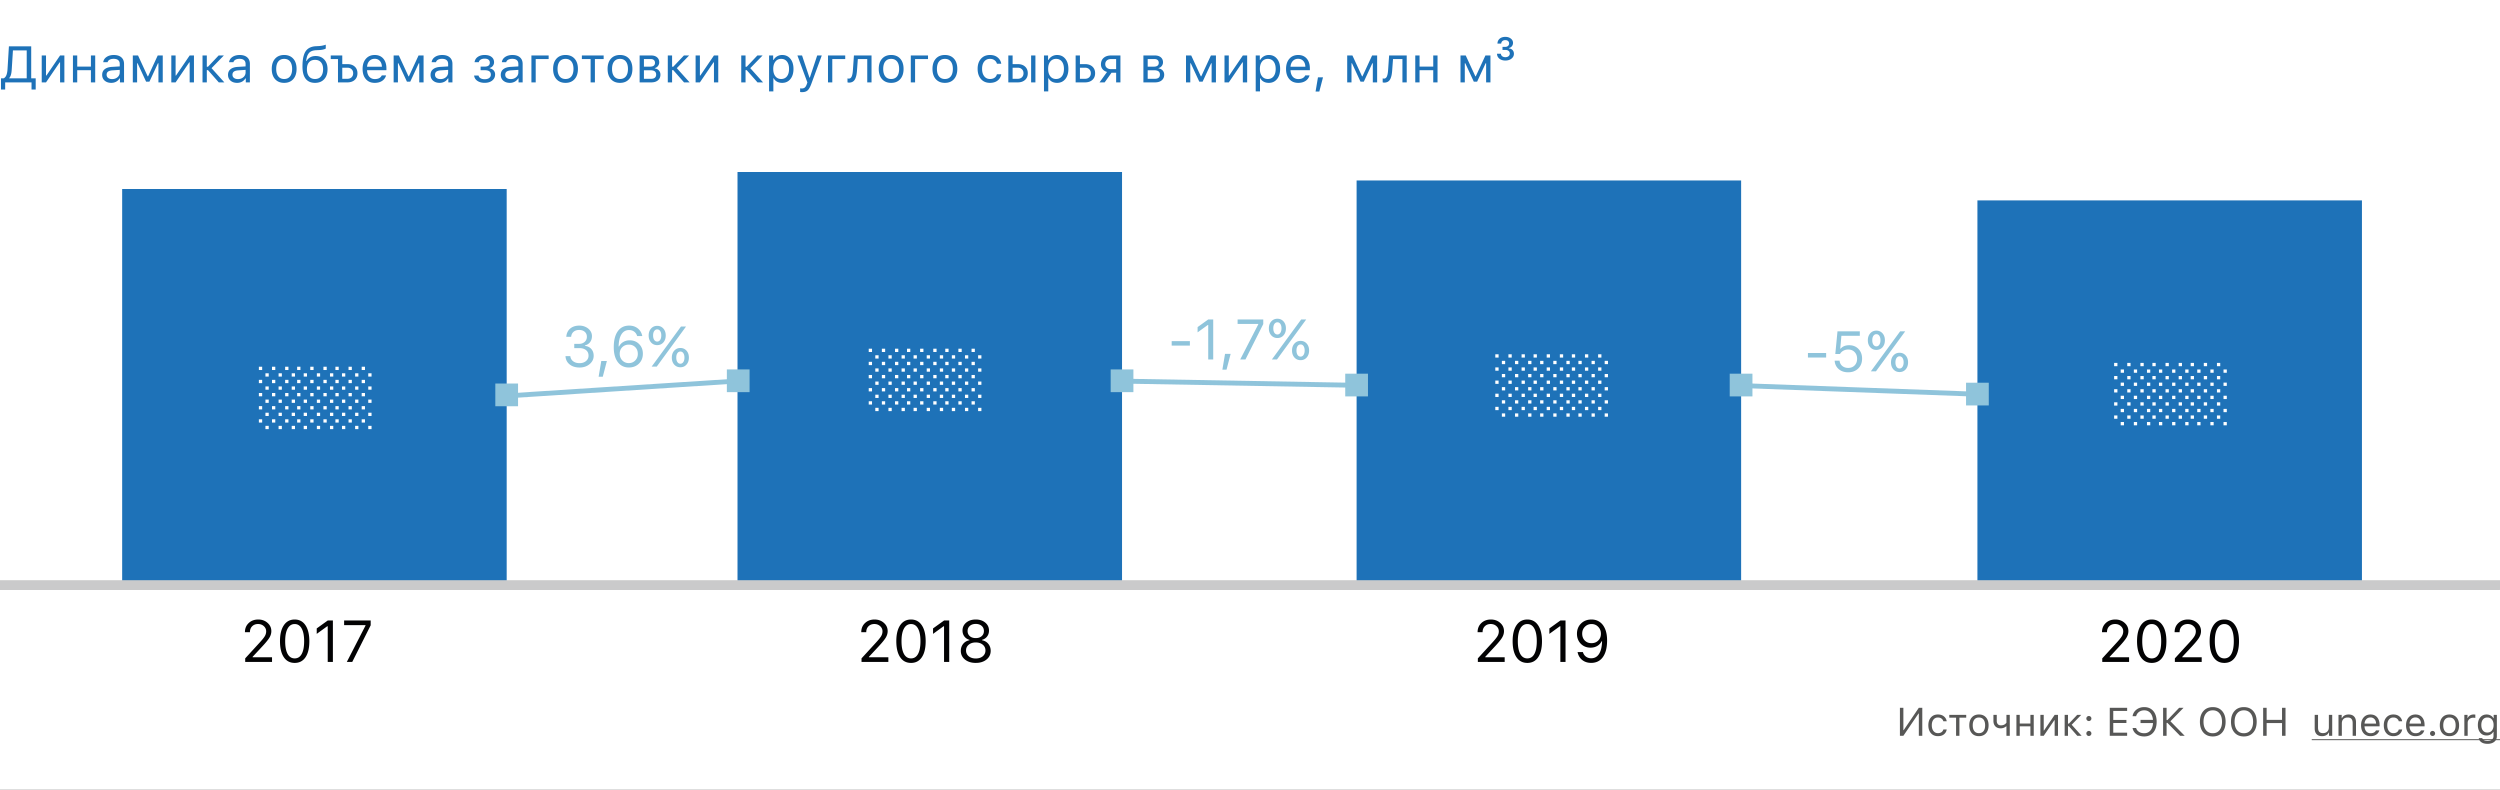 <svg xmlns="http://www.w3.org/2000/svg" fill="none" viewBox="0 0 880 278"><rect x="0" y="0" width="880" height="278" fill="#333333" stroke="none"/><g clip-path="url(#clip0_1552_10092)"><path fill="#fff" d="M0 0h880v278H0z"/><path fill="#1E72B8" d="M4.14 24.333c-.047.78-.135 1.41-.264 1.89-.123.48-.331.896-.624 1.248v.105h6.152v-9.835H4.553l-.413 6.592zM1.82 29v2.505H.351v-3.929h.94c.44-.234.762-.618.967-1.151.21-.54.343-1.248.395-2.127l.484-7.98h7.848v11.258h1.582v3.929h-1.467V29H1.819zM16.198 29h-1.511v-9.475h1.511v7.067h.14l4.808-7.067h1.512V29h-1.512v-7.066h-.14L16.198 29zM25.673 29v-9.475h1.512v3.92H32v-3.92h1.512V29H32v-4.29h-4.816V29h-1.512zM39.445 27.84c.78 0 1.424-.226 1.934-.677a2.16 2.16 0 0 0 .773-1.696v-.87l-2.549.167c-.714.047-1.239.196-1.573.448-.334.252-.5.618-.5 1.099 0 .474.178.85.535 1.125.358.27.818.404 1.38.404zm-.28 1.327c-.933 0-1.7-.255-2.304-.765-.597-.515-.896-1.2-.896-2.056 0-.844.299-1.506.896-1.987.598-.48 1.45-.753 2.558-.817l2.733-.167v-.861c0-.586-.181-1.034-.545-1.345-.363-.31-.896-.466-1.6-.466-.567 0-1.04.103-1.414.308-.375.205-.616.495-.72.87h-1.53c.1-.756.489-1.365 1.169-1.828.685-.463 1.535-.695 2.548-.695 1.149 0 2.037.279 2.664.835.627.557.94 1.33.94 2.32V29h-1.441v-1.398h-.141c-.305.504-.709.891-1.213 1.16-.504.27-1.072.405-1.705.405zM48.26 29H46.75v-9.475h1.837l3.392 7.348h.141l3.401-7.348h1.767V29h-1.52v-6.741H55.6l-2.998 6.477h-1.177l-2.997-6.477h-.167V29zM61.813 29h-1.511v-9.475h1.511v7.067h.141l4.808-7.067h1.511V29h-1.511v-7.066h-.14L61.812 29zM72.8 23.49h.413l3.753-3.965h1.837L74.46 23.99 78.97 29h-1.96l-3.797-4.315H72.8V29h-1.512v-9.475H72.8v3.964zM83.742 27.84c.78 0 1.424-.226 1.934-.677a2.16 2.16 0 0 0 .773-1.696v-.87l-2.549.167c-.715.047-1.239.196-1.573.448-.334.252-.5.618-.5 1.099 0 .474.178.85.535 1.125.358.27.818.404 1.38.404zm-.281 1.327c-.932 0-1.7-.255-2.303-.765-.597-.515-.896-1.2-.896-2.056 0-.844.299-1.506.896-1.987.598-.48 1.45-.753 2.558-.817l2.733-.167v-.861c0-.586-.181-1.034-.545-1.345-.363-.31-.896-.466-1.6-.466-.568 0-1.04.103-1.414.308-.375.205-.616.495-.721.87h-1.53c.1-.756.49-1.365 1.17-1.828.685-.463 1.535-.695 2.548-.695 1.149 0 2.037.279 2.663.835.627.557.94 1.33.94 2.32V29h-1.44v-1.398h-.141c-.305.504-.71.891-1.213 1.16-.504.27-1.072.405-1.705.405zM97.954 26.882c.486.615 1.178.923 2.074.923.897 0 1.588-.308 2.075-.923.486-.621.729-1.494.729-2.62 0-1.124-.243-1.994-.729-2.61-.487-.62-1.178-.931-2.075-.931-.896 0-1.588.31-2.074.931-.486.616-.73 1.486-.73 2.61 0 1.126.244 1.999.73 2.62zm5.265.975c-.78.873-1.843 1.31-3.191 1.31-1.347 0-2.414-.437-3.199-1.31-.78-.878-1.169-2.077-1.169-3.594 0-1.524.39-2.722 1.17-3.595.778-.873 1.845-1.31 3.198-1.31 1.354 0 2.42.437 3.2 1.31.779.873 1.168 2.071 1.168 3.595 0 1.517-.392 2.715-1.177 3.594zM108.773 26.9c.498.603 1.202.905 2.11.905.908 0 1.608-.302 2.1-.906.498-.603.747-1.453.747-2.548 0-1.043-.249-1.849-.747-2.417-.492-.575-1.192-.862-2.1-.862-.908 0-1.612.287-2.11.862-.492.568-.738 1.374-.738 2.417 0 1.095.246 1.945.738 2.548zm-1.01-5.432h.14a3.434 3.434 0 0 1 1.266-1.275c.539-.316 1.186-.474 1.942-.474 1.26 0 2.271.416 3.033 1.248.767.826 1.151 1.954 1.151 3.384 0 1.494-.396 2.672-1.187 3.533-.785.855-1.86 1.283-3.225 1.283-1.424 0-2.517-.475-3.279-1.424-.755-.955-1.133-2.387-1.133-4.298 0-.908.044-1.71.132-2.408a9.332 9.332 0 0 1 .465-1.942c.223-.604.513-1.102.87-1.494a3.762 3.762 0 0 1 1.363-.932c.556-.234 1.207-.37 1.951-.404l.949-.044a8.924 8.924 0 0 0 2.171-.387c.188-.07.287-.111.299-.123v1.353a1.883 1.883 0 0 1-.202.141c-.094.053-.346.132-.756.237-.41.1-.891.162-1.442.185l-.966.044c-.621.03-1.146.132-1.574.308-.427.17-.773.424-1.037.764-.263.34-.465.724-.606 1.152a8.335 8.335 0 0 0-.325 1.573zM122.265 29h-3.296v-8.209h-2.549v-1.266h4.06v3.041h1.785c1.084 0 1.948.29 2.592.87.645.58.967 1.363.967 2.347 0 .985-.322 1.767-.967 2.347-.644.58-1.508.87-2.592.87zm0-5.168h-1.785v3.902h1.785c.621 0 1.116-.175 1.485-.527.375-.357.562-.832.562-1.424s-.187-1.063-.562-1.415c-.369-.357-.864-.536-1.485-.536zM131.889 20.694c-.756 0-1.377.255-1.864.765-.486.51-.758 1.184-.817 2.021h5.221c-.018-.837-.258-1.511-.721-2.021-.463-.51-1.069-.765-1.819-.765zm2.496 5.854h1.511a3.284 3.284 0 0 1-1.397 1.925c-.697.463-1.561.694-2.593.694-1.312 0-2.352-.44-3.12-1.318-.767-.885-1.151-2.078-1.151-3.578 0-1.494.386-2.686 1.16-3.577.773-.89 1.81-1.336 3.111-1.336 1.278 0 2.282.425 3.015 1.275.732.85 1.099 2.012 1.099 3.49v.58h-6.812v.07c.041.937.305 1.681.791 2.232.492.55 1.14.826 1.942.826 1.225 0 2.039-.428 2.444-1.283zM140.071 29h-1.511v-9.475h1.836l3.393 7.348h.141l3.401-7.348h1.767V29h-1.521v-6.741h-.167l-2.997 6.477h-1.178l-2.997-6.477h-.167V29zM155.039 27.84c.779 0 1.424-.226 1.934-.677a2.162 2.162 0 0 0 .773-1.696v-.87l-2.549.167c-.715.047-1.239.196-1.573.448-.334.252-.501.618-.501 1.099 0 .474.179.85.536 1.125.358.27.818.404 1.38.404zm-.281 1.327c-.932 0-1.699-.255-2.303-.765-.598-.515-.896-1.2-.896-2.056 0-.844.298-1.506.896-1.987.598-.48 1.45-.753 2.558-.817l2.733-.167v-.861c0-.586-.182-1.034-.545-1.345-.363-.31-.896-.466-1.599-.466-.569 0-1.04.103-1.415.308-.375.205-.616.495-.721.87h-1.529c.099-.756.489-1.365 1.168-1.828.686-.463 1.536-.695 2.549-.695 1.149 0 2.036.279 2.663.835.627.557.941 1.33.941 2.32V29h-1.442v-1.398h-.14c-.305.504-.709.891-1.213 1.16-.504.27-1.072.405-1.705.405zM170.604 29.158c-1.031 0-1.889-.234-2.575-.703-.679-.469-1.06-1.096-1.142-1.88h1.555c.094.415.329.738.704.966.38.229.867.343 1.458.343.686 0 1.219-.147 1.6-.44.381-.293.571-.68.571-1.16 0-.539-.178-.934-.536-1.186-.357-.258-.902-.387-1.635-.387h-1.432v-1.266h1.432c1.208 0 1.811-.471 1.811-1.415 0-.422-.152-.759-.457-1.01-.305-.252-.756-.378-1.354-.378-.568 0-1.037.114-1.406.342-.369.229-.586.534-.65.914h-1.494a2.59 2.59 0 0 1 1.107-1.854c.639-.457 1.453-.686 2.443-.686 1.049 0 1.861.235 2.435.703.58.463.87 1.082.87 1.855 0 .475-.143.9-.43 1.274a1.872 1.872 0 0 1-1.108.721v.14c.621.136 1.093.39 1.415.765.328.375.492.838.492 1.39 0 .878-.337 1.59-1.01 2.135-.674.545-1.562.817-2.664.817zM179.754 27.84c.779 0 1.424-.226 1.934-.677a2.162 2.162 0 0 0 .773-1.696v-.87l-2.549.167c-.715.047-1.239.196-1.573.448-.334.252-.501.618-.501 1.099 0 .474.179.85.536 1.125.357.27.817.404 1.38.404zm-.281 1.327c-.932 0-1.7-.255-2.303-.765-.598-.515-.897-1.2-.897-2.056 0-.844.299-1.506.897-1.987.598-.48 1.45-.753 2.558-.817l2.733-.167v-.861c0-.586-.182-1.034-.545-1.345-.363-.31-.896-.466-1.6-.466-.568 0-1.04.103-1.415.308-.375.205-.615.495-.72.87h-1.53c.1-.756.49-1.365 1.169-1.828.686-.463 1.535-.695 2.549-.695 1.149 0 2.036.279 2.663.835.627.557.941 1.33.941 2.32V29h-1.442v-1.398h-.14c-.305.504-.709.891-1.213 1.16a3.56 3.56 0 0 1-1.705.405zM193.122 20.791h-4.553V29h-1.511v-9.475h6.064v1.266zM196.989 26.882c.487.615 1.178.923 2.074.923.897 0 1.588-.308 2.075-.923.486-.621.729-1.494.729-2.62 0-1.124-.243-1.994-.729-2.61-.487-.62-1.178-.931-2.075-.931-.896 0-1.587.31-2.074.931-.486.616-.729 1.486-.729 2.61 0 1.126.243 1.999.729 2.62zm5.265.975c-.779.873-1.843 1.31-3.191 1.31-1.347 0-2.414-.437-3.199-1.31-.779-.878-1.169-2.077-1.169-3.594 0-1.524.39-2.722 1.169-3.595.78-.873 1.846-1.31 3.199-1.31 1.354 0 2.42.437 3.2 1.31.779.873 1.169 2.071 1.169 3.595 0 1.517-.393 2.715-1.178 3.594zM212.484 19.525v1.266h-3.076V29h-1.512v-8.209h-3.076v-1.266h7.664zM216.167 26.882c.486.615 1.178.923 2.074.923.897 0 1.588-.308 2.074-.923.487-.621.73-1.494.73-2.62 0-1.124-.243-1.994-.73-2.61-.486-.62-1.177-.931-2.074-.931-.896 0-1.588.31-2.074.931-.486.616-.729 1.486-.729 2.61 0 1.126.243 1.999.729 2.62zm5.265.975c-.78.873-1.843 1.31-3.191 1.31-1.347 0-2.414-.437-3.199-1.31-.779-.878-1.169-2.077-1.169-3.594 0-1.524.39-2.722 1.169-3.595.779-.873 1.846-1.31 3.199-1.31 1.354 0 2.42.437 3.199 1.31.78.873 1.169 2.071 1.169 3.595 0 1.517-.392 2.715-1.177 3.594zM229.017 20.791h-2.356v2.672h2.11c1.189 0 1.784-.451 1.784-1.354 0-.41-.129-.732-.387-.966-.252-.235-.636-.352-1.151-.352zm-.115 3.938h-2.241v3.005h2.531c.58 0 1.02-.126 1.319-.378.304-.257.457-.627.457-1.107 0-.521-.173-.905-.519-1.151-.34-.246-.855-.37-1.547-.37zM225.149 29v-9.475h4.061c.885 0 1.579.22 2.083.66.504.433.756 1.022.756 1.766 0 .469-.15.897-.448 1.283-.293.381-.66.618-1.099.712v.14c.598.083 1.075.326 1.433.73.357.399.536.885.536 1.46 0 .831-.287 1.494-.862 1.986-.574.492-1.368.738-2.381.738h-4.079zM236.575 23.49h.413l3.753-3.965h1.837l-4.342 4.465 4.509 5.01h-1.96l-3.797-4.315h-.413V29h-1.512v-9.475h1.512v3.964zM246.366 29h-1.512v-9.475h1.512v7.067h.141l4.807-7.067h1.512V29h-1.512v-7.066h-.14L246.366 29zM262.433 23.49h.413l3.753-3.965h1.837l-4.342 4.465 4.509 5.01h-1.96l-3.797-4.315h-.413V29h-1.512v-9.475h1.512v3.964zM275.326 19.358c1.207 0 2.171.446 2.892 1.336.726.891 1.09 2.08 1.09 3.569 0 1.482-.364 2.672-1.09 3.568-.727.89-1.691 1.336-2.892 1.336-.674 0-1.271-.138-1.793-.413a2.736 2.736 0 0 1-1.169-1.178h-.14v4.588h-1.512V19.525h1.441v1.582h.141a3.352 3.352 0 0 1 1.257-1.283 3.494 3.494 0 0 1 1.775-.466zm-.36 8.447c.867 0 1.547-.314 2.039-.94.492-.628.738-1.495.738-2.602 0-1.108-.246-1.975-.738-2.602-.486-.627-1.163-.94-2.03-.94-.856 0-1.536.319-2.039.958-.504.633-.756 1.494-.756 2.584 0 1.084.249 1.945.747 2.584.504.638 1.183.958 2.039.958zM282.322 32.437a4.11 4.11 0 0 1-.676-.053v-1.292c.152.03.363.044.632.044.434 0 .783-.12 1.046-.36.264-.235.495-.636.695-1.205l.175-.562-3.506-9.484h1.634l2.602 7.796h.14l2.593-7.796h1.609l-3.701 10.055c-.404 1.096-.837 1.846-1.3 2.25-.457.404-1.105.607-1.943.607zM297.519 20.791h-4.553V29h-1.512v-9.475h6.065v1.266zM301.658 24.843a13.64 13.64 0 0 1-.176 1.441 6.405 6.405 0 0 1-.325 1.17 2.841 2.841 0 0 1-.51.896 2.05 2.05 0 0 1-.747.536 2.57 2.57 0 0 1-1.028.193c-.217 0-.401-.032-.554-.097v-1.388c.141.047.299.07.475.07.445 0 .776-.24.993-.72.223-.487.366-1.199.431-2.136l.369-5.283h6.196V29h-1.511v-8.209h-3.314l-.299 4.052zM311.616 26.882c.487.615 1.178.923 2.074.923.897 0 1.588-.308 2.075-.923.486-.621.729-1.494.729-2.62 0-1.124-.243-1.994-.729-2.61-.487-.62-1.178-.931-2.075-.931-.896 0-1.587.31-2.074.931-.486.616-.729 1.486-.729 2.61 0 1.126.243 1.999.729 2.62zm5.265.975c-.779.873-1.843 1.31-3.191 1.31-1.347 0-2.414-.437-3.199-1.31-.779-.878-1.169-2.077-1.169-3.594 0-1.524.39-2.722 1.169-3.595.78-.873 1.846-1.31 3.199-1.31 1.354 0 2.42.437 3.2 1.31.779.873 1.169 2.071 1.169 3.595 0 1.517-.393 2.715-1.178 3.594zM326.663 20.791h-4.553V29h-1.511v-9.475h6.064v1.266zM330.53 26.882c.487.615 1.178.923 2.074.923.897 0 1.588-.308 2.075-.923.486-.621.729-1.494.729-2.62 0-1.124-.243-1.994-.729-2.61-.487-.62-1.178-.931-2.075-.931-.896 0-1.587.31-2.074.931-.486.616-.729 1.486-.729 2.61 0 1.126.243 1.999.729 2.62zm5.265.975c-.779.873-1.843 1.31-3.191 1.31-1.347 0-2.414-.437-3.199-1.31-.779-.878-1.169-2.077-1.169-3.594 0-1.524.39-2.722 1.169-3.595.78-.873 1.846-1.31 3.199-1.31 1.354 0 2.42.437 3.2 1.31.779.873 1.169 2.071 1.169 3.595 0 1.517-.393 2.715-1.178 3.594zM352.441 22.426h-1.529a2.155 2.155 0 0 0-.835-1.222c-.422-.322-.958-.483-1.608-.483-.85 0-1.527.316-2.031.949-.498.633-.747 1.485-.747 2.557 0 1.09.252 1.96.756 2.61.504.645 1.178.968 2.022.968.638 0 1.169-.144 1.591-.431.427-.287.711-.697.852-1.23h1.529a3.39 3.39 0 0 1-1.256 2.188c-.698.557-1.6.835-2.707.835-1.331 0-2.388-.445-3.173-1.336-.785-.896-1.178-2.098-1.178-3.604 0-1.476.393-2.657 1.178-3.541.785-.885 1.84-1.328 3.164-1.328 1.107 0 2.01.29 2.707.87a3.468 3.468 0 0 1 1.265 2.198zM362.953 29v-9.475h1.512V29h-1.512zm-4.728-5.168h-1.785v3.902h1.785c.621 0 1.116-.175 1.485-.527.375-.357.562-.832.562-1.424s-.187-1.063-.562-1.415c-.369-.357-.864-.536-1.485-.536zM354.929 29v-9.475h1.511v3.041h1.785c1.084 0 1.948.29 2.592.87.645.58.967 1.363.967 2.347 0 .985-.322 1.767-.967 2.347-.644.58-1.508.87-2.592.87h-3.296zM372.094 19.358c1.207 0 2.171.446 2.891 1.336.727.891 1.09 2.08 1.09 3.569 0 1.482-.363 2.672-1.09 3.568-.726.89-1.69 1.336-2.891 1.336-.674 0-1.272-.138-1.793-.413a2.73 2.73 0 0 1-1.169-1.178h-.141v4.588h-1.512V19.525h1.442v1.582h.141a3.343 3.343 0 0 1 1.256-1.283 3.495 3.495 0 0 1 1.776-.466zm-.361 8.447c.868 0 1.547-.314 2.039-.94.493-.628.739-1.495.739-2.602 0-1.108-.246-1.975-.739-2.602-.486-.627-1.163-.94-2.03-.94-.855 0-1.535.319-2.039.958-.504.633-.756 1.494-.756 2.584 0 1.084.249 1.945.747 2.584.504.638 1.184.958 2.039.958zM381.92 23.832h-1.784v3.902h1.784c.621 0 1.116-.175 1.485-.527.375-.357.563-.832.563-1.424s-.188-1.063-.563-1.415c-.369-.357-.864-.536-1.485-.536zM378.624 29v-9.475h1.512v3.041h1.784c1.084 0 1.948.29 2.593.87.644.58.966 1.363.966 2.347 0 .985-.322 1.767-.966 2.347-.645.58-1.509.87-2.593.87h-3.296zM391.096 24.342h1.784V20.79h-1.784c-.627 0-1.125.164-1.494.492-.37.322-.554.77-.554 1.345 0 .504.187.917.562 1.24.375.316.87.474 1.486.474zM392.88 29v-3.393h-1.626L388.837 29h-1.802l2.646-3.674c-.668-.187-1.193-.515-1.574-.984-.38-.469-.571-1.028-.571-1.679 0-.973.319-1.737.958-2.294.645-.562 1.512-.844 2.602-.844h3.296V29h-1.512zM406.345 20.791h-2.356v2.672h2.11c1.189 0 1.784-.451 1.784-1.354 0-.41-.129-.732-.387-.966-.252-.235-.636-.352-1.151-.352zm-.115 3.938h-2.241v3.005h2.532c.58 0 1.019-.126 1.318-.378.305-.257.457-.627.457-1.107 0-.521-.173-.905-.519-1.151-.339-.246-.855-.37-1.547-.37zM402.478 29v-9.475h4.06c.885 0 1.579.22 2.083.66.504.433.756 1.022.756 1.766 0 .469-.149.897-.448 1.283-.293.381-.659.618-1.099.712v.14c.598.083 1.075.326 1.433.73.357.399.536.885.536 1.46 0 .831-.287 1.494-.861 1.986-.575.492-1.369.738-2.382.738h-4.078zM418.983 29h-1.511v-9.475h1.837l3.392 7.348h.141l3.401-7.348h1.767V29h-1.521v-6.741h-.167l-2.997 6.477h-1.178l-2.997-6.477h-.167V29zM432.536 29h-1.512v-9.475h1.512v7.067h.141l4.807-7.067h1.512V29h-1.512v-7.066h-.14L432.536 29zM446.625 19.358c1.207 0 2.171.446 2.892 1.336.726.891 1.089 2.08 1.089 3.569 0 1.482-.363 2.672-1.089 3.568-.727.89-1.691 1.336-2.892 1.336-.674 0-1.271-.138-1.793-.413a2.736 2.736 0 0 1-1.169-1.178h-.141v4.588h-1.511V19.525h1.441v1.582h.141a3.338 3.338 0 0 1 1.257-1.283 3.491 3.491 0 0 1 1.775-.466zm-.36 8.447c.867 0 1.547-.314 2.039-.94.492-.628.738-1.495.738-2.602 0-1.108-.246-1.975-.738-2.602-.487-.627-1.163-.94-2.031-.94-.855 0-1.535.319-2.039.958-.504.633-.755 1.494-.755 2.584 0 1.084.249 1.945.747 2.584.503.638 1.183.958 2.039.958zM456.943 20.694c-.755 0-1.377.255-1.863.765s-.759 1.184-.817 2.021h5.22c-.017-.837-.257-1.511-.72-2.021-.463-.51-1.07-.765-1.82-.765zm2.496 5.854h1.512a3.284 3.284 0 0 1-1.397 1.925c-.698.463-1.562.694-2.593.694-1.313 0-2.353-.44-3.12-1.318-.768-.885-1.152-2.078-1.152-3.578 0-1.494.387-2.686 1.161-3.577.773-.89 1.81-1.336 3.111-1.336 1.277 0 2.282.425 3.015 1.275.732.85 1.098 2.012 1.098 3.49v.58h-6.811v.07c.041.937.304 1.681.791 2.232.492.55 1.139.826 1.942.826 1.225 0 2.039-.428 2.443-1.283zM464.396 32.226h-1.318l.844-5.001h1.775l-1.301 5zM475.726 29h-1.512v-9.475h1.837l3.392 7.348h.141l3.401-7.348h1.767V29h-1.521v-6.741h-.167l-2.997 6.477h-1.177l-2.997-6.477h-.167V29zM490.043 24.843c-.041.545-.1 1.025-.176 1.441a6.405 6.405 0 0 1-.325 1.17 2.86 2.86 0 0 1-.51.896 2.05 2.05 0 0 1-.747.536 2.573 2.573 0 0 1-1.028.193c-.217 0-.402-.032-.554-.097v-1.388c.141.047.299.07.475.07.445 0 .776-.24.993-.72.223-.487.366-1.199.431-2.136l.369-5.283h6.196V29h-1.512v-8.209h-3.313l-.299 4.052zM498.173 29v-9.475h1.512v3.92h4.816v-3.92h1.512V29h-1.512v-4.29h-4.816V29h-1.512zM515.61 29h-1.511v-9.475h1.837l3.392 7.348h.141l3.401-7.348h1.767V29h-1.521v-6.741h-.167l-2.997 6.477h-1.178l-2.997-6.477h-.167V29zM528.882 17.574v-1.072h.958c.404 0 .732-.111.984-.334.252-.228.378-.521.378-.879 0-.357-.123-.641-.369-.852-.246-.211-.577-.317-.993-.317-.404 0-.736.111-.993.334-.252.217-.393.513-.422.888h-1.327c.029-.727.293-1.301.791-1.723.504-.428 1.169-.642 1.995-.642.773 0 1.415.203 1.925.607.515.398.773.902.773 1.512 0 .45-.135.844-.404 1.177-.264.329-.616.54-1.055.633v.14c.539.042.97.235 1.292.581.322.346.483.782.483 1.31 0 .68-.284 1.245-.852 1.696-.568.451-1.286.677-2.153.677-.856 0-1.556-.217-2.101-.65-.539-.44-.823-1.02-.853-1.741h1.372c.029.37.187.665.474.888.287.216.659.325 1.116.325.452 0 .821-.117 1.108-.352.287-.24.43-.548.43-.923 0-.398-.14-.712-.421-.94-.282-.229-.665-.343-1.152-.343h-.984z"/><path fill="#575756" d="M675.428 259v-7.848h-.11L669.986 259h-1.216v-9.864h1.216v7.875h.11l5.332-7.875h1.217V259h-1.217zM685.244 253.887h-1.189a1.677 1.677 0 0 0-.65-.95c-.328-.251-.745-.376-1.251-.376-.661 0-1.187.246-1.579.738-.387.492-.581 1.155-.581 1.989 0 .848.196 1.524.588 2.03.392.502.916.752 1.572.752.497 0 .909-.111 1.238-.335.332-.223.553-.542.663-.957h1.189a2.635 2.635 0 0 1-.977 1.702c-.543.433-1.245.65-2.106.65-1.034 0-1.857-.346-2.468-1.039-.61-.697-.916-1.632-.916-2.803 0-1.148.306-2.067.916-2.755.611-.688 1.431-1.032 2.461-1.032.862 0 1.563.226 2.106.677.547.451.875 1.021.984 1.709zM692.107 251.631v.984h-2.392V259h-1.176v-6.385h-2.393v-.984h5.961zM694.972 257.353c.378.478.916.717 1.613.717s1.235-.239 1.613-.717c.378-.484.568-1.163.568-2.038 0-.875-.19-1.551-.568-2.03-.378-.483-.916-.724-1.613-.724s-1.235.241-1.613.724c-.379.479-.568 1.155-.568 2.03 0 .875.189 1.554.568 2.038zm4.094.758c-.606.679-1.433 1.019-2.481 1.019-1.048 0-1.878-.34-2.488-1.019-.606-.683-.909-1.615-.909-2.796 0-1.184.303-2.116.909-2.795.606-.68 1.435-1.019 2.488-1.019s1.882.339 2.488 1.019c.606.679.909 1.611.909 2.795 0 1.181-.305 2.113-.916 2.796zM707.44 259h-1.175v-3.322h-.11a2.931 2.931 0 0 1-1.927.697c-.798 0-1.422-.239-1.874-.718-.446-.483-.669-1.123-.669-1.921v-2.105h1.175v2.105c0 .493.128.882.383 1.169.255.283.613.424 1.073.424.274 0 .529-.034.766-.102a1.97 1.97 0 0 0 .595-.267c.155-.114.275-.214.362-.301.091-.086.166-.173.226-.26v-2.768h1.175V259zM709.778 259v-7.369h1.176v3.049h3.746v-3.049h1.176V259H714.7v-3.336h-3.746V259h-1.176zM719.39 259h-1.176v-7.369h1.176v5.496h.109l3.739-5.496h1.176V259h-1.176v-5.496h-.109L719.39 259zM727.935 254.714h.321l2.919-3.083h1.429l-3.377 3.473 3.506 3.896h-1.524l-2.953-3.356h-.321V259h-1.176v-7.369h1.176v3.083zM735.283 259.068a.873.873 0 0 1-.629-.259.873.873 0 0 1-.259-.629c0-.246.086-.456.259-.629a.874.874 0 0 1 .629-.26c.246 0 .456.087.629.26.173.173.26.383.26.629a.874.874 0 0 1-.26.629.857.857 0 0 1-.629.259zm0-5.256a.874.874 0 0 1-.629-.26.873.873 0 0 1-.259-.629c0-.246.086-.456.259-.629a.874.874 0 0 1 .629-.26c.246 0 .456.087.629.26.173.173.26.383.26.629a.874.874 0 0 1-.26.629.858.858 0 0 1-.629.26zM748.75 257.893V259h-6.111v-9.864h6.111v1.107h-4.881v3.165h4.628v1.094h-4.628v3.391h4.881zM754.766 259.232c-1.08 0-1.994-.268-2.742-.806a3.337 3.337 0 0 1-1.36-2.174h1.251c.16.57.495 1.021 1.005 1.353.51.329 1.126.493 1.846.493.893 0 1.615-.317 2.167-.951.551-.638.861-1.517.929-2.638h-4.395v-1.108h4.382c-.101-1.052-.422-1.875-.964-2.467-.543-.597-1.247-.896-2.113-.896-.71 0-1.323.187-1.838.561a2.616 2.616 0 0 0-1.019 1.51h-1.251a3.504 3.504 0 0 1 1.36-2.31c.761-.597 1.677-.896 2.748-.896 1.345 0 2.409.463 3.193 1.388.784.925 1.176 2.178 1.176 3.76 0 1.595-.395 2.857-1.183 3.787-.784.93-1.848 1.394-3.192 1.394zM762.641 253.47h.287l4.142-4.334h1.545l-4.628 4.751 5.025 5.113h-1.627l-4.457-4.546h-.287V259h-1.231v-9.864h1.231v4.334zM778.903 248.903c1.399 0 2.5.465 3.302 1.395.807.925 1.21 2.181 1.21 3.766 0 1.586-.403 2.844-1.21 3.774-.802.93-1.903 1.394-3.302 1.394-1.408 0-2.515-.464-3.322-1.394-.807-.93-1.21-2.188-1.21-3.774 0-1.585.406-2.841 1.217-3.766.816-.93 1.921-1.395 3.315-1.395zm0 1.135c-1.002 0-1.798.362-2.385 1.087-.588.725-.882 1.704-.882 2.939s.289 2.218.868 2.947c.583.724 1.383 1.087 2.399 1.087 1.007 0 1.8-.365 2.379-1.094.579-.729.868-1.709.868-2.94 0-1.239-.289-2.219-.868-2.939-.579-.725-1.372-1.087-2.379-1.087zM789.841 248.903c1.399 0 2.499.465 3.302 1.395.806.925 1.21 2.181 1.21 3.766 0 1.586-.404 2.844-1.21 3.774-.803.93-1.903 1.394-3.302 1.394-1.408 0-2.516-.464-3.322-1.394-.807-.93-1.21-2.188-1.21-3.774 0-1.585.405-2.841 1.216-3.766.816-.93 1.921-1.395 3.316-1.395zm0 1.135c-1.003 0-1.798.362-2.386 1.087-.588.725-.882 1.704-.882 2.939s.29 2.218.868 2.947c.584.724 1.384 1.087 2.4 1.087 1.007 0 1.8-.365 2.379-1.094.579-.729.868-1.709.868-2.94 0-1.239-.289-2.219-.868-2.939-.579-.725-1.372-1.087-2.379-1.087zM804.504 259h-1.231v-4.491h-5.414V259h-1.23v-9.864h1.23v4.265h5.414v-4.265h1.231V259zM820.938 251.631V259h-1.122v-1.155h-.109c-.182.41-.478.727-.889.95-.41.223-.897.335-1.463.335-.824 0-1.462-.237-1.914-.711-.446-.474-.67-1.146-.67-2.017v-4.771h1.176v4.484c0 .661.142 1.151.424 1.47.287.314.725.472 1.313.472.651 0 1.159-.183 1.524-.547.369-.365.554-.871.554-1.518v-4.361h1.176zM823.152 259v-7.369h1.121v1.162h.11c.187-.41.485-.727.895-.95.41-.228.896-.342 1.456-.342.825 0 1.461.237 1.908.711.446.469.67 1.142.67 2.017V259h-1.176v-4.484c0-.661-.144-1.151-.431-1.47-.282-.324-.718-.485-1.306-.485-.647 0-1.155.184-1.524.553-.365.369-.547.878-.547 1.525V259h-1.176zM834.404 252.54c-.588 0-1.071.198-1.449.595-.378.396-.59.92-.636 1.572h4.061c-.014-.652-.201-1.176-.561-1.572-.36-.397-.831-.595-1.415-.595zm1.942 4.553h1.175a2.555 2.555 0 0 1-1.086 1.497c-.543.36-1.215.54-2.017.54-1.021 0-1.83-.342-2.427-1.026-.597-.688-.895-1.615-.895-2.782 0-1.162.3-2.089.902-2.782.602-.693 1.408-1.039 2.42-1.039.993 0 1.775.33 2.345.991.569.661.854 1.566.854 2.714v.451h-5.298v.055c.032.729.237 1.308.616 1.736.382.429.886.643 1.51.643.953 0 1.586-.333 1.901-.998zM845.561 253.887h-1.19a1.675 1.675 0 0 0-.649-.95c-.328-.251-.745-.376-1.251-.376-.661 0-1.187.246-1.579.738-.388.492-.581 1.155-.581 1.989 0 .848.196 1.524.587 2.03.392.502.916.752 1.573.752.496 0 .909-.111 1.237-.335.333-.223.554-.542.663-.957h1.19a2.64 2.64 0 0 1-.978 1.702c-.542.433-1.244.65-2.105.65-1.035 0-1.858-.346-2.468-1.039-.611-.697-.916-1.632-.916-2.803 0-1.148.305-2.067.916-2.755.61-.688 1.431-1.032 2.461-1.032.861 0 1.563.226 2.105.677.547.451.875 1.021.985 1.709zM850.236 252.54c-.588 0-1.071.198-1.449.595-.378.396-.59.92-.636 1.572h4.061c-.014-.652-.201-1.176-.561-1.572-.36-.397-.831-.595-1.415-.595zm1.942 4.553h1.176a2.56 2.56 0 0 1-1.087 1.497c-.543.36-1.215.54-2.017.54-1.021 0-1.83-.342-2.427-1.026-.597-.688-.895-1.615-.895-2.782 0-1.162.301-2.089.902-2.782.602-.693 1.408-1.039 2.42-1.039.993 0 1.775.33 2.345.991.569.661.854 1.566.854 2.714v.451h-5.298v.055c.032.729.237 1.308.616 1.736.382.429.886.643 1.51.643.953 0 1.586-.333 1.901-.998zM856.266 259.068a.87.87 0 0 1-.629-.259.874.874 0 0 1-.26-.629c0-.246.087-.456.26-.629a.87.87 0 0 1 .629-.26.86.86 0 0 1 .629.26.857.857 0 0 1 .259.629.873.873 0 0 1-.259.629.858.858 0 0 1-.629.259zM860.593 257.353c.378.478.916.717 1.613.717s1.235-.239 1.613-.717c.379-.484.568-1.163.568-2.038 0-.875-.189-1.551-.568-2.03-.378-.483-.916-.724-1.613-.724s-1.235.241-1.613.724c-.378.479-.568 1.155-.568 2.03 0 .875.19 1.554.568 2.038zm4.095.758c-.607.679-1.434 1.019-2.482 1.019-1.048 0-1.878-.34-2.488-1.019-.606-.683-.909-1.615-.909-2.796 0-1.184.303-2.116.909-2.795.606-.68 1.435-1.019 2.488-1.019s1.882.339 2.488 1.019c.606.679.91 1.611.91 2.795 0 1.181-.306 2.113-.916 2.796zM867.449 259v-7.369h1.121v1.094h.11c.109-.36.355-.654.738-.882a2.503 2.503 0 0 1 1.306-.342c.223 0 .419.011.588.034v1.176c-.16-.046-.411-.068-.752-.068-.561 0-1.024.168-1.388.505-.365.338-.547.766-.547 1.286V259h-1.176zM877.744 255.206c0-.807-.196-1.449-.588-1.928-.392-.478-.925-.717-1.599-.717-.675 0-1.199.237-1.573.71-.373.474-.56 1.119-.56 1.935 0 .816.187 1.461.56 1.935.374.474.898.711 1.573.711.679 0 1.212-.237 1.599-.711.392-.479.588-1.124.588-1.935zm-2.133 6.624c-.879 0-1.592-.182-2.139-.547-.543-.364-.859-.854-.951-1.47h1.245c.063.306.257.547.581.725.323.178.745.267 1.264.267.661 0 1.176-.155 1.545-.465.374-.305.561-.729.561-1.272v-1.449h-.11c-.232.406-.549.72-.95.943a2.79 2.79 0 0 1-1.36.329c-.948 0-1.7-.335-2.256-1.005-.556-.675-.834-1.568-.834-2.68s.28-2.007.841-2.686c.56-.68 1.31-1.019 2.249-1.019.515 0 .984.118 1.408.355.424.233.743.547.957.944h.109v-1.169h1.122v7.499c0 .825-.297 1.481-.889 1.969-.593.487-1.39.731-2.393.731z"/><path fill="#575756" d="M813.732 260.196H880v.342h-66.268v-.342z"/><path fill="#020203" d="M86.221 222.516c0-1.294.438-2.359 1.315-3.194.883-.836 2.001-1.254 3.356-1.254 1.308 0 2.403.394 3.286 1.183.89.782 1.334 1.752 1.334 2.911 0 .762-.215 1.51-.647 2.245-.431.734-1.243 1.742-2.436 3.023l-3.508 3.77v.162h6.834V233h-9.443v-1.254l5.045-5.509c.937-1.018 1.56-1.793 1.87-2.326.31-.532.465-1.091.465-1.678 0-.728-.276-1.338-.828-1.83-.546-.498-1.22-.748-2.022-.748-.856 0-1.547.263-2.073.789-.526.525-.788 1.216-.788 2.072v.01h-1.76v-.01zM103.731 233.344c-1.644 0-2.918-.668-3.821-2.002-.903-1.334-1.355-3.215-1.355-5.641 0-2.406.455-4.28 1.365-5.621.91-1.341 2.18-2.012 3.811-2.012 1.625 0 2.888.674 3.792 2.022.909 1.348 1.364 3.228 1.364 5.641 0 2.42-.451 4.293-1.354 5.621-.897 1.328-2.164 1.992-3.802 1.992zm-2.487-3.155c.58 1.045 1.409 1.567 2.487 1.567 1.079 0 1.901-.518 2.467-1.556.573-1.045.86-2.545.86-4.499 0-1.935-.29-3.424-.87-4.469-.573-1.044-1.392-1.567-2.457-1.567-1.064 0-1.89.526-2.476 1.577-.58 1.045-.87 2.531-.87 4.459 0 1.948.287 3.444.859 4.488zM115.358 233v-12.566h-.162l-3.71 2.689v-1.921l3.882-2.79h1.809V233h-1.819zM122.081 233l6.581-12.799v-.162h-7.532v-1.627h9.352v1.688l-6.491 12.9h-1.91zM739.904 222.516c0-1.294.438-2.359 1.315-3.194.882-.836 2.001-1.254 3.356-1.254 1.308 0 2.403.394 3.286 1.183.889.782 1.334 1.752 1.334 2.911 0 .762-.216 1.51-.647 2.245-.431.734-1.243 1.742-2.436 3.023l-3.508 3.77v.162h6.834V233h-9.443v-1.254l5.045-5.509c.937-1.018 1.56-1.793 1.87-2.326.31-.532.465-1.091.465-1.678 0-.728-.276-1.338-.829-1.83-.546-.498-1.22-.748-2.022-.748-.856 0-1.546.263-2.072.789-.526.525-.789 1.216-.789 2.072v.01h-1.759v-.01zM757.414 233.344c-1.644 0-2.918-.668-3.821-2.002-.903-1.334-1.355-3.215-1.355-5.641 0-2.406.455-4.28 1.365-5.621.91-1.341 2.18-2.012 3.811-2.012 1.625 0 2.888.674 3.791 2.022.91 1.348 1.365 3.228 1.365 5.641 0 2.42-.451 4.293-1.354 5.621-.897 1.328-2.164 1.992-3.802 1.992zm-2.487-3.155c.58 1.045 1.409 1.567 2.487 1.567 1.079 0 1.901-.518 2.467-1.556.573-1.045.859-2.545.859-4.499 0-1.935-.289-3.424-.869-4.469-.573-1.044-1.392-1.567-2.457-1.567s-1.89.526-2.477 1.577c-.579 1.045-.869 2.531-.869 4.459 0 1.948.286 3.444.859 4.488zM765.462 222.516c0-1.294.438-2.359 1.314-3.194.883-.836 2.002-1.254 3.356-1.254 1.308 0 2.403.394 3.286 1.183.89.782 1.335 1.752 1.335 2.911 0 .762-.216 1.51-.648 2.245-.431.734-1.243 1.742-2.436 3.023l-3.508 3.77v.162h6.834V233h-9.442v-1.254l5.044-5.509c.937-1.018 1.561-1.793 1.871-2.326.31-.532.465-1.091.465-1.678 0-.728-.277-1.338-.829-1.83-.546-.498-1.22-.748-2.022-.748-.856 0-1.547.263-2.073.789-.525.525-.788 1.216-.788 2.072v.01h-1.759v-.01zM782.972 233.344c-1.645 0-2.919-.668-3.822-2.002-.903-1.334-1.354-3.215-1.354-5.641 0-2.406.454-4.28 1.364-5.621.91-1.341 2.181-2.012 3.812-2.012 1.624 0 2.888.674 3.791 2.022.91 1.348 1.365 3.228 1.365 5.641 0 2.42-.452 4.293-1.355 5.621-.896 1.328-2.164 1.992-3.801 1.992zm-2.487-3.155c.579 1.045 1.408 1.567 2.487 1.567 1.078 0 1.9-.518 2.466-1.556.573-1.045.86-2.545.86-4.499 0-1.935-.29-3.424-.87-4.469-.573-1.044-1.391-1.567-2.456-1.567s-1.891.526-2.477 1.577c-.58 1.045-.87 2.531-.87 4.459 0 1.948.287 3.444.86 4.488zM520.113 222.516c0-1.294.438-2.359 1.314-3.194.883-.836 2.002-1.254 3.356-1.254 1.308 0 2.403.394 3.286 1.183.89.782 1.334 1.752 1.334 2.911 0 .762-.215 1.51-.647 2.245-.431.734-1.243 1.742-2.436 3.023l-3.508 3.77v.162h6.834V233h-9.442v-1.254l5.044-5.509c.937-1.018 1.561-1.793 1.871-2.326.31-.532.465-1.091.465-1.678 0-.728-.277-1.338-.829-1.83-.546-.498-1.22-.748-2.022-.748-.856 0-1.547.263-2.073.789-.526.525-.788 1.216-.788 2.072v.01h-1.759v-.01zM537.623 233.344c-1.645 0-2.919-.668-3.822-2.002-.903-1.334-1.355-3.215-1.355-5.641 0-2.406.455-4.28 1.365-5.621.91-1.341 2.181-2.012 3.812-2.012 1.624 0 2.888.674 3.791 2.022.91 1.348 1.365 3.228 1.365 5.641 0 2.42-.452 4.293-1.355 5.621-.897 1.328-2.164 1.992-3.801 1.992zm-2.487-3.155c.579 1.045 1.408 1.567 2.487 1.567 1.078 0 1.9-.518 2.466-1.556.573-1.045.86-2.545.86-4.499 0-1.935-.29-3.424-.87-4.469-.573-1.044-1.392-1.567-2.456-1.567-1.065 0-1.891.526-2.477 1.577-.58 1.045-.87 2.531-.87 4.459 0 1.948.287 3.444.86 4.488zM549.249 233v-12.566h-.162l-3.71 2.689v-1.921l3.882-2.79h1.81V233h-1.82zM560.086 233.334c-1.24 0-2.291-.341-3.154-1.021-.856-.688-1.398-1.618-1.628-2.791h1.871c.195.681.552 1.217 1.071 1.608.526.391 1.146.586 1.861.586 1.186 0 2.106-.512 2.76-1.537.66-1.024 1.014-2.507 1.061-4.448h-.162a3.93 3.93 0 0 1-1.557 1.658c-.68.391-1.455.586-2.325.586-1.388 0-2.534-.458-3.437-1.374-.903-.924-1.355-2.093-1.355-3.509 0-1.469.479-2.672 1.436-3.609.957-.943 2.183-1.415 3.68-1.415 1.092 0 2.049.283 2.871.849.822.566 1.459 1.389 1.911 2.467.471 1.105.707 2.46.707 4.064 0 2.507-.488 4.448-1.466 5.823-.977 1.375-2.359 2.063-4.145 2.063zm-2.244-7.866c.613.62 1.402.93 2.366.93.964 0 1.755-.31 2.375-.93.627-.62.941-1.412.941-2.376 0-.977-.317-1.792-.951-2.446-.626-.654-1.408-.981-2.345-.981-.937 0-1.722.324-2.356.971-.626.64-.94 1.439-.94 2.396 0 .997.303 1.809.91 2.436zM303.167 222.516c0-1.294.438-2.359 1.314-3.194.883-.836 2.002-1.254 3.357-1.254 1.307 0 2.402.394 3.285 1.183.89.782 1.335 1.752 1.335 2.911 0 .762-.216 1.51-.647 2.245-.432.734-1.244 1.742-2.437 3.023l-3.508 3.77v.162h6.834V233h-9.442v-1.254l5.045-5.509c.937-1.018 1.56-1.793 1.87-2.326.31-.532.465-1.091.465-1.678 0-.728-.276-1.338-.829-1.83-.546-.498-1.22-.748-2.022-.748-.856 0-1.547.263-2.072.789-.526.525-.789 1.216-.789 2.072v.01h-1.759v-.01zM320.677 233.344c-1.644 0-2.918-.668-3.821-2.002-.904-1.334-1.355-3.215-1.355-5.641 0-2.406.455-4.28 1.365-5.621.91-1.341 2.18-2.012 3.811-2.012 1.624 0 2.888.674 3.791 2.022.91 1.348 1.365 3.228 1.365 5.641 0 2.42-.452 4.293-1.355 5.621-.896 1.328-2.163 1.992-3.801 1.992zm-2.487-3.155c.58 1.045 1.409 1.567 2.487 1.567s1.901-.518 2.467-1.556c.573-1.045.859-2.545.859-4.499 0-1.935-.29-3.424-.869-4.469-.573-1.044-1.392-1.567-2.457-1.567s-1.89.526-2.477 1.577c-.579 1.045-.869 2.531-.869 4.459 0 1.948.286 3.444.859 4.488zM332.303 233v-12.566h-.162l-3.71 2.689v-1.921l3.882-2.79h1.81V233h-1.82zM347.245 232.161c-.977.788-2.237 1.183-3.781 1.183-1.543 0-2.807-.395-3.791-1.183-.977-.795-1.466-1.816-1.466-3.063 0-.951.277-1.766.829-2.447.553-.681 1.288-1.105 2.204-1.274v-.161c-.741-.203-1.334-.597-1.779-1.183-.438-.587-.657-1.278-.657-2.073 0-1.139.434-2.072 1.304-2.8.876-.728 1.995-1.092 3.356-1.092 1.362 0 2.477.364 3.347 1.092.876.728 1.314 1.661 1.314 2.8 0 .802-.219 1.493-.657 2.073-.432.579-1.025.974-1.78 1.183v.161c.917.169 1.652.593 2.204 1.274.553.681.829 1.496.829 2.447 0 1.247-.492 2.268-1.476 3.063zm-6.247-1.153c.633.519 1.455.779 2.466.779 1.011 0 1.834-.26 2.467-.779.634-.525.95-1.206.95-2.042 0-.836-.316-1.513-.95-2.032-.633-.526-1.456-.788-2.467-.788-1.011 0-1.833.262-2.466.788-.634.519-.951 1.196-.951 2.032 0 .836.317 1.517.951 2.042zm.384-7.076c.525.451 1.22.677 2.082.677.863 0 1.557-.226 2.083-.677.526-.459.789-1.059.789-1.8 0-.755-.263-1.361-.789-1.82-.526-.458-1.22-.687-2.083-.687-.862 0-1.557.229-2.082.687-.526.459-.789 1.065-.789 1.82 0 .741.263 1.341.789 1.8z"/><path fill="#1E72B8" d="M477.524 207.535h135.353v-144H477.524v144zM696.051 207.535h135.353v-137H696.051v137zM259.603 207.535h135.354v-147H259.603v147z"/><path fill="#8FC4DB" d="M263.853 130.035h-8v8h8v-8zM398.957 130.035h-8v8h8v-8zM481.524 131.535h-8v8h8v-8zM616.86 131.535h-8v8h8v-8zM700.05 134.717h-8v8h8v-8z"/><path fill="#8FC4DB" fill-rule="evenodd" d="M259.794 134.962l-81.604 5.28-.111-1.722 81.603-5.279.112 1.721zM477.611 136.488l-82.75-1.47.03-1.725 82.751 1.47-.031 1.725zM696.19 139.636l-83.359-3.05.063-1.724 83.359 3.05-.063 1.724z" clip-rule="evenodd"/><path fill="#8FC4DB" d="M202.138 122.541v-1.504h1.709c.801 0 1.455-.235 1.963-.703.515-.469.772-1.068.772-1.797 0-.716-.248-1.293-.742-1.729-.495-.442-1.149-.664-1.963-.664-.814 0-1.472.215-1.973.645-.501.423-.788 1.012-.859 1.767h-1.709c.091-1.224.547-2.187 1.367-2.89.82-.703 1.901-1.055 3.242-1.055.807 0 1.55.166 2.227.498.683.326 1.22.771 1.611 1.338.391.566.586 1.185.586 1.855 0 .84-.218 1.55-.654 2.129-.437.58-1.042.964-1.817 1.153v.156c.957.124 1.709.498 2.256 1.123.547.618.82 1.409.82 2.373 0 1.159-.478 2.139-1.435 2.939-.957.795-2.132 1.192-3.526 1.192-1.432 0-2.6-.365-3.505-1.094-.905-.736-1.39-1.706-1.456-2.91h1.7c.078.749.41 1.348.996 1.797.586.449 1.334.674 2.246.674.924 0 1.683-.248 2.275-.743.599-.494.899-1.129.899-1.904 0-.814-.29-1.458-.869-1.933-.58-.476-1.371-.713-2.373-.713h-1.788zM212.177 132.619h-1.464l.937-5.557h1.973l-1.446 5.557zM221.347 129.357c-1.061 0-1.985-.273-2.773-.82-.788-.554-1.403-1.348-1.846-2.383-.455-1.068-.683-2.376-.683-3.926 0-2.422.472-4.297 1.416-5.625.944-1.328 2.278-1.992 4.004-1.992 1.198 0 2.21.332 3.037.996.833.658 1.36 1.553 1.582 2.686h-1.807c-.189-.658-.537-1.176-1.045-1.553-.501-.378-1.097-.567-1.787-.567-1.146 0-2.038.495-2.676 1.485-.631.989-.97 2.422-1.015 4.297h.156a3.735 3.735 0 0 1 1.504-1.592c.657-.384 1.406-.576 2.246-.576 1.341 0 2.448.446 3.32 1.338.873.885 1.309 2.011 1.309 3.379 0 1.419-.462 2.584-1.387 3.496-.924.905-2.109 1.357-3.555 1.357zm-2.295-2.49c.612.631 1.371.947 2.276.947.905 0 1.66-.309 2.266-.928.611-.625.917-1.399.917-2.324 0-.963-.296-1.745-.888-2.344-.586-.605-1.345-.908-2.276-.908-.931 0-1.699.3-2.304.899-.599.599-.899 1.364-.899 2.295 0 .944.303 1.731.908 2.363zM239.492 128.029c.43 0 .775-.195 1.035-.586.267-.397.4-.918.4-1.563 0-.657-.13-1.178-.39-1.562-.254-.384-.602-.576-1.045-.576-.436 0-.788.195-1.055.586-.26.384-.39.901-.39 1.552 0 .652.13 1.172.39 1.563.267.391.619.586 1.055.586zm2.158.303c-.56.631-1.279.947-2.158.947s-1.602-.316-2.168-.947c-.56-.638-.84-1.455-.84-2.452 0-.989.28-1.8.84-2.431.566-.638 1.289-.957 2.168-.957.879 0 1.598.316 2.158.947.56.632.84 1.445.84 2.441 0 .997-.28 1.814-.84 2.452zm-8.154-7.793c-.56.631-1.279.947-2.158.947s-1.602-.316-2.168-.947c-.56-.638-.84-1.455-.84-2.451 0-.99.28-1.801.84-2.432.566-.638 1.289-.957 2.168-.957.879 0 1.598.316 2.158.947.56.632.84 1.445.84 2.442 0 .996-.28 1.813-.84 2.451zm-2.315 8.496h-1.796l5.38-7.344 4.942-6.748h1.777l-5.469 7.48-4.834 6.612zm.157-8.799c.429 0 .774-.195 1.035-.586.267-.397.4-.918.4-1.562 0-.658-.13-1.179-.39-1.563-.254-.384-.603-.576-1.045-.576-.437 0-.788.195-1.055.586-.26.384-.391.901-.391 1.553 0 .651.131 1.171.391 1.562.267.391.618.586 1.055.586zM418.839 121.662h-6.406v-1.592h6.406v1.592zM425.294 126.535v-12.139h-.156l-3.584 2.598v-1.856l3.75-2.695h1.748v14.092h-1.758zM431.74 130.119h-1.465l.937-5.557h1.973l-1.445 5.557zM436.554 126.535l6.357-12.363v-.157h-7.275v-1.572h9.033v1.631l-6.269 12.461h-1.846zM457.804 125.529c.43 0 .775-.195 1.035-.586.267-.397.401-.918.401-1.563 0-.657-.131-1.178-.391-1.562-.254-.384-.602-.576-1.045-.576-.436 0-.788.195-1.055.586-.26.384-.39.901-.39 1.552 0 .652.13 1.172.39 1.563.267.391.619.586 1.055.586zm2.158.303c-.56.631-1.279.947-2.158.947s-1.602-.316-2.168-.947c-.56-.638-.84-1.455-.84-2.452 0-.989.28-1.8.84-2.431.566-.638 1.289-.957 2.168-.957.879 0 1.598.316 2.158.947.56.632.84 1.445.84 2.441 0 .997-.28 1.814-.84 2.452zm-8.154-7.793c-.56.631-1.279.947-2.158.947s-1.602-.316-2.168-.947c-.56-.638-.84-1.455-.84-2.451 0-.99.28-1.801.84-2.432.566-.638 1.289-.957 2.168-.957.879 0 1.598.316 2.158.947.56.632.84 1.445.84 2.442 0 .996-.28 1.813-.84 2.451zm-2.315 8.496h-1.796l5.38-7.344 4.942-6.748h1.777l-5.469 7.48-4.834 6.612zm.157-8.799c.429 0 .774-.195 1.035-.586.267-.397.4-.918.4-1.562 0-.658-.13-1.179-.39-1.563-.254-.384-.603-.576-1.045-.576-.437 0-.788.195-1.055.586-.26.384-.391.901-.391 1.553 0 .651.131 1.171.391 1.562.267.391.618.586 1.055.586zM642.802 125.844h-6.407v-1.591h6.407v1.591zM650.536 131.049c-1.335 0-2.438-.374-3.311-1.123-.872-.755-1.347-1.741-1.425-2.959h1.728c.078.762.394 1.377.947 1.846.56.462 1.254.693 2.08.693.944 0 1.703-.296 2.276-.888.579-.593.869-1.371.869-2.334 0-.964-.29-1.745-.869-2.344-.573-.605-1.322-.908-2.246-.908-.638 0-1.211.14-1.719.42a2.96 2.96 0 0 0-1.191 1.162h-1.651l.772-7.988h7.861v1.572h-6.484l-.401 4.521h.156c.684-.8 1.677-1.201 2.979-1.201 1.341 0 2.435.44 3.281 1.319.847.878 1.27 2.011 1.27 3.398 0 1.432-.456 2.594-1.367 3.486-.912.886-2.097 1.328-3.555 1.328zM668.641 129.712c.43 0 .775-.196 1.036-.586.266-.398.4-.918.4-1.563 0-.657-.13-1.178-.391-1.562-.254-.385-.602-.577-1.045-.577-.436 0-.787.196-1.054.586-.261.384-.391.902-.391 1.553 0 .651.13 1.172.391 1.563.267.39.618.586 1.054.586zm2.159.302c-.56.632-1.28.948-2.159.948-.879 0-1.601-.316-2.168-.948-.56-.638-.839-1.455-.839-2.451 0-.989.279-1.8.839-2.432.567-.638 1.289-.957 2.168-.957.879 0 1.599.316 2.159.948.559.631.839 1.445.839 2.441 0 .996-.28 1.813-.839 2.451zm-8.155-7.793c-.56.632-1.279.948-2.158.948s-1.602-.316-2.168-.948c-.56-.638-.84-1.455-.84-2.451 0-.989.28-1.8.84-2.431.566-.639 1.289-.958 2.168-.958.879 0 1.598.316 2.158.948.56.631.84 1.445.84 2.441 0 .996-.28 1.813-.84 2.451zm-2.314 8.496h-1.797l5.381-7.343 4.941-6.748h1.778l-5.469 7.48-4.834 6.611zm.156-8.798c.43 0 .775-.196 1.035-.586.267-.397.401-.918.401-1.563 0-.657-.131-1.178-.391-1.562-.254-.384-.602-.577-1.045-.577-.436 0-.788.196-1.055.586-.26.385-.39.902-.39 1.553 0 .651.13 1.172.39 1.563.267.39.619.586 1.055.586z"/><path fill="#1E72B8" d="M43 207.535h135.354v-141H43v141z"/><path fill="#CACACB" fill-rule="evenodd" d="M-4.725 205.946c0-.953.772-1.725 1.725-1.725H879.74a1.725 1.725 0 1 1 0 3.45H-3a1.725 1.725 0 0 1-1.725-1.725z" clip-rule="evenodd"/><path fill="#8FC4DB" d="M182.354 135h-8v8h8v-8z"/><path fill="#fff" d="M91.123 129.088h1.16v1.159h-1.16v-1.159zm4.62 0h1.16v1.159h-1.16v-1.159zm4.63 0h1.159v1.159h-1.159v-1.159zm-6.94 2.31h1.16v1.159h-1.16v-1.159zm4.63 0h1.15v1.159h-1.15v-1.159zm4.62 0h1.159v1.159h-1.159v-1.159zm-2.31 2.31h1.159v1.159h-1.159v-1.159zm-4.63 0h1.16v1.159h-1.16v-1.159zm-4.62 0h1.16v1.159h-1.16v-1.159zm11.56 2.319h1.159v1.151h-1.159v-1.151zm-4.62 0h1.15v1.151h-1.15v-1.151zm-4.63 0h1.16v1.151h-1.16v-1.151zm-2.31 2.31h1.16v1.16h-1.16v-1.16zm4.62 0h1.16v1.16h-1.16v-1.16zm4.63 0h1.159v1.16h-1.159v-1.16zm2.31 2.31h1.159v1.16h-1.159v-1.16zm-4.62 0h1.15v1.16h-1.15v-1.16zm-4.63 0h1.16v1.16h-1.16v-1.16zm-2.31 2.31h1.16v1.16h-1.16v-1.16zm4.62 0h1.16v1.16h-1.16v-1.16zm4.63 0h1.159v1.16h-1.159v-1.16zm-6.94 2.32h1.16v1.15h-1.16v-1.15zm4.63 0h1.15v1.15h-1.15v-1.15zm4.62 0h1.159v1.15h-1.159v-1.15zm-2.31 2.31h1.159v1.159h-1.159v-1.159zm-4.63 0h1.16v1.159h-1.16v-1.159zm-4.62 0h1.16v1.159h-1.16v-1.159zm2.31 2.31h1.16v1.159h-1.16v-1.159zm4.63 0h1.15v1.159h-1.15v-1.159zm4.62 0h1.159v1.159h-1.159v-1.159zM104.594 129.088h1.159v1.159h-1.159v-1.159zm4.62 0h1.16v1.159h-1.16v-1.159zm4.629 0h1.16v1.159h-1.16v-1.159zm-6.939 2.31h1.159v1.159h-1.159v-1.159zm4.629 0h1.151v1.159h-1.151v-1.159zm4.62 0h1.16v1.159h-1.16v-1.159zm-2.31 2.31h1.16v1.159h-1.16v-1.159zm-4.629 0h1.16v1.159h-1.16v-1.159zm-4.62 0h1.159v1.159h-1.159v-1.159zm11.559 2.319h1.16v1.151h-1.16v-1.151zm-4.62 0h1.151v1.151h-1.151v-1.151zm-4.629 0h1.159v1.151h-1.159v-1.151zm-2.31 2.31h1.159v1.16h-1.159v-1.16zm4.62 0h1.16v1.16h-1.16v-1.16zm4.629 0h1.16v1.16h-1.16v-1.16zm2.31 2.31h1.16v1.16h-1.16v-1.16zm-4.62 0h1.151v1.16h-1.151v-1.16zm-4.629 0h1.159v1.16h-1.159v-1.16zm-2.31 2.31h1.159v1.16h-1.159v-1.16zm4.62 0h1.16v1.16h-1.16v-1.16zm4.629 0h1.16v1.16h-1.16v-1.16zm-6.939 2.32h1.159v1.15h-1.159v-1.15zm4.629 0h1.151v1.15h-1.151v-1.15zm4.62 0h1.16v1.15h-1.16v-1.15zm-2.31 2.31h1.16v1.159h-1.16v-1.159zm-4.629 0h1.16v1.159h-1.16v-1.159zm-4.62 0h1.159v1.159h-1.159v-1.159zm2.31 2.31h1.159v1.159h-1.159v-1.159zm4.629 0h1.151v1.159h-1.151v-1.159zm4.62 0h1.16v1.159h-1.16v-1.159zM118.064 129.088h1.16v1.159h-1.16v-1.159zm4.621 0h1.159v1.159h-1.159v-1.159zm4.629 0h1.16v1.159h-1.16v-1.159zm-6.939 2.31h1.159v1.159h-1.159v-1.159zm4.629 0h1.15v1.159h-1.15v-1.159zm4.62 0h1.16v1.159h-1.16v-1.159zm-2.31 2.31h1.16v1.159h-1.16v-1.159zm-4.629 0h1.159v1.159h-1.159v-1.159zm-4.621 0h1.16v1.159h-1.16v-1.159zm11.56 2.319h1.16v1.151h-1.16v-1.151zm-4.62 0h1.15v1.151h-1.15v-1.151zm-4.629 0h1.159v1.151h-1.159v-1.151zm-2.311 2.31h1.16v1.16h-1.16v-1.16zm4.621 0h1.159v1.16h-1.159v-1.16zm4.629 0h1.16v1.16h-1.16v-1.16zm2.31 2.31h1.16v1.16h-1.16v-1.16zm-4.62 0h1.15v1.16h-1.15v-1.16zm-4.629 0h1.159v1.16h-1.159v-1.16zm-2.311 2.31h1.16v1.16h-1.16v-1.16zm4.621 0h1.159v1.16h-1.159v-1.16zm4.629 0h1.16v1.16h-1.16v-1.16zm-6.939 2.32h1.159v1.15h-1.159v-1.15zm4.629 0h1.15v1.15h-1.15v-1.15zm4.62 0h1.16v1.15h-1.16v-1.15zm-2.31 2.31h1.16v1.159h-1.16v-1.159zm-4.629 0h1.159v1.159h-1.159v-1.159zm-4.621 0h1.16v1.159h-1.16v-1.159zm2.311 2.31h1.159v1.159h-1.159v-1.159zm4.629 0h1.15v1.159h-1.15v-1.159zm4.62 0h1.16v1.159h-1.16v-1.159zM305.793 122.742h1.16v1.159h-1.16v-1.159zm4.621 0h1.159v1.159h-1.159v-1.159zm4.629 0h1.16v1.159h-1.16v-1.159zm-6.939 2.31h1.159v1.16h-1.159v-1.16zm4.629 0h1.15v1.16h-1.15v-1.16zm4.62 0h1.16v1.16h-1.16v-1.16zm-2.31 2.31h1.16v1.16h-1.16v-1.16zm-4.629 0h1.159v1.16h-1.159v-1.16zm-4.621 0h1.16v1.16h-1.16v-1.16zm11.56 2.319h1.16v1.151h-1.16v-1.151zm-4.62 0h1.15v1.151h-1.15v-1.151zm-4.629 0h1.159v1.151h-1.159v-1.151zm-2.311 2.31h1.16v1.16h-1.16v-1.16zm4.621 0h1.159v1.16h-1.159v-1.16zm4.629 0h1.16v1.16h-1.16v-1.16zm2.31 2.31h1.16v1.16h-1.16v-1.16zm-4.62 0h1.15v1.16h-1.15v-1.16zm-4.629 0h1.159v1.16h-1.159v-1.16zm-2.311 2.31h1.16v1.16h-1.16v-1.16zm4.621 0h1.159v1.16h-1.159v-1.16zm4.629 0h1.16v1.16h-1.16v-1.16zm-6.939 2.32h1.159v1.15h-1.159v-1.15zm4.629 0h1.15v1.15h-1.15v-1.15zm4.62 0h1.16v1.15h-1.16v-1.15zm-2.31 2.31h1.16v1.16h-1.16v-1.16zm-4.629 0h1.159v1.16h-1.159v-1.16zm-4.621 0h1.16v1.16h-1.16v-1.16zm2.311 2.31h1.159v1.16h-1.159v-1.16zm4.629 0h1.15v1.16h-1.15v-1.16zm4.62 0h1.16v1.16h-1.16v-1.16zM319.264 122.742h1.16v1.159h-1.16v-1.159zm4.62 0h1.16v1.159h-1.16v-1.159zm4.63 0h1.159v1.159h-1.159v-1.159zm-6.94 2.31h1.16v1.16h-1.16v-1.16zm4.63 0h1.15v1.16h-1.15v-1.16zm4.62 0h1.159v1.16h-1.159v-1.16zm-2.31 2.31h1.159v1.16h-1.159v-1.16zm-4.63 0h1.16v1.16h-1.16v-1.16zm-4.62 0h1.16v1.16h-1.16v-1.16zm11.56 2.319h1.159v1.151h-1.159v-1.151zm-4.62 0h1.15v1.151h-1.15v-1.151zm-4.63 0h1.16v1.151h-1.16v-1.151zm-2.31 2.31h1.16v1.16h-1.16v-1.16zm4.62 0h1.16v1.16h-1.16v-1.16zm4.63 0h1.159v1.16h-1.159v-1.16zm2.31 2.31h1.159v1.16h-1.159v-1.16zm-4.62 0h1.15v1.16h-1.15v-1.16zm-4.63 0h1.16v1.16h-1.16v-1.16zm-2.31 2.31h1.16v1.16h-1.16v-1.16zm4.62 0h1.16v1.16h-1.16v-1.16zm4.63 0h1.159v1.16h-1.159v-1.16zm-6.94 2.32h1.16v1.15h-1.16v-1.15zm4.63 0h1.15v1.15h-1.15v-1.15zm4.62 0h1.159v1.15h-1.159v-1.15zm-2.31 2.31h1.159v1.16h-1.159v-1.16zm-4.63 0h1.16v1.16h-1.16v-1.16zm-4.62 0h1.16v1.16h-1.16v-1.16zm2.31 2.31h1.16v1.16h-1.16v-1.16zm4.63 0h1.15v1.16h-1.15v-1.16zm4.62 0h1.159v1.16h-1.159v-1.16zM332.735 122.742h1.16v1.159h-1.16v-1.159zm4.62 0h1.16v1.159h-1.16v-1.159zm4.629 0h1.16v1.159h-1.16v-1.159zm-6.939 2.31h1.16v1.16h-1.16v-1.16zm4.629 0h1.151v1.16h-1.151v-1.16zm4.62 0h1.16v1.16h-1.16v-1.16zm-2.31 2.31h1.16v1.16h-1.16v-1.16zm-4.629 0h1.16v1.16h-1.16v-1.16zm-4.62 0h1.16v1.16h-1.16v-1.16zm11.559 2.319h1.16v1.151h-1.16v-1.151zm-4.62 0h1.151v1.151h-1.151v-1.151zm-4.629 0h1.16v1.151h-1.16v-1.151zm-2.31 2.31h1.16v1.16h-1.16v-1.16zm4.62 0h1.16v1.16h-1.16v-1.16zm4.629 0h1.16v1.16h-1.16v-1.16zm2.31 2.31h1.16v1.16h-1.16v-1.16zm-4.62 0h1.151v1.16h-1.151v-1.16zm-4.629 0h1.16v1.16h-1.16v-1.16zm-2.31 2.31h1.16v1.16h-1.16v-1.16zm4.62 0h1.16v1.16h-1.16v-1.16zm4.629 0h1.16v1.16h-1.16v-1.16zm-6.939 2.32h1.16v1.15h-1.16v-1.15zm4.629 0h1.151v1.15h-1.151v-1.15zm4.62 0h1.16v1.15h-1.16v-1.15zm-2.31 2.31h1.16v1.16h-1.16v-1.16zm-4.629 0h1.16v1.16h-1.16v-1.16zm-4.62 0h1.16v1.16h-1.16v-1.16zm2.31 2.31h1.16v1.16h-1.16v-1.16zm4.629 0h1.151v1.16h-1.151v-1.16zm4.62 0h1.16v1.16h-1.16v-1.16zM526.346 124.707h1.16v1.16h-1.16v-1.16zm4.62 0h1.16v1.16h-1.16v-1.16zm4.63 0h1.159v1.16h-1.159v-1.16zm-6.94 2.31h1.16v1.16h-1.16v-1.16zm4.63 0h1.15v1.16h-1.15v-1.16zm4.62 0h1.159v1.16h-1.159v-1.16zm-2.31 2.31h1.159v1.16h-1.159v-1.16zm-4.63 0h1.16v1.16h-1.16v-1.16zm-4.62 0h1.16v1.16h-1.16v-1.16zm11.56 2.319h1.159v1.151h-1.159v-1.151zm-4.62 0h1.15v1.151h-1.15v-1.151zm-4.63 0h1.16v1.151h-1.16v-1.151zm-2.31 2.311h1.16v1.159h-1.16v-1.159zm4.62 0h1.16v1.159h-1.16v-1.159zm4.63 0h1.159v1.159h-1.159v-1.159zm2.31 2.31h1.159v1.159h-1.159v-1.159zm-4.62 0h1.15v1.159h-1.15v-1.159zm-4.63 0h1.16v1.159h-1.16v-1.159zm-2.31 2.31h1.16v1.159h-1.16v-1.159zm4.62 0h1.16v1.159h-1.16v-1.159zm4.63 0h1.159v1.159h-1.159v-1.159zm-6.94 2.319h1.16v1.15h-1.16v-1.15zm4.63 0h1.15v1.15h-1.15v-1.15zm4.62 0h1.159v1.15h-1.159v-1.15zm-2.31 2.31h1.159v1.16h-1.159v-1.16zm-4.63 0h1.16v1.16h-1.16v-1.16zm-4.62 0h1.16v1.16h-1.16v-1.16zm2.31 2.31h1.16v1.16h-1.16v-1.16zm4.63 0h1.15v1.16h-1.15v-1.16zm4.62 0h1.159v1.16h-1.159v-1.16zM539.817 124.707h1.16v1.16h-1.16v-1.16zm4.62 0h1.16v1.16h-1.16v-1.16zm4.629 0h1.16v1.16h-1.16v-1.16zm-6.939 2.31h1.16v1.16h-1.16v-1.16zm4.629 0h1.151v1.16h-1.151v-1.16zm4.62 0h1.16v1.16h-1.16v-1.16zm-2.31 2.31h1.16v1.16h-1.16v-1.16zm-4.629 0h1.16v1.16h-1.16v-1.16zm-4.62 0h1.16v1.16h-1.16v-1.16zm11.559 2.319h1.16v1.151h-1.16v-1.151zm-4.62 0h1.151v1.151h-1.151v-1.151zm-4.629 0h1.16v1.151h-1.16v-1.151zm-2.31 2.311h1.16v1.159h-1.16v-1.159zm4.62 0h1.16v1.159h-1.16v-1.159zm4.629 0h1.16v1.159h-1.16v-1.159zm2.31 2.31h1.16v1.159h-1.16v-1.159zm-4.62 0h1.151v1.159h-1.151v-1.159zm-4.629 0h1.16v1.159h-1.16v-1.159zm-2.31 2.31h1.16v1.159h-1.16v-1.159zm4.62 0h1.16v1.159h-1.16v-1.159zm4.629 0h1.16v1.159h-1.16v-1.159zm-6.939 2.319h1.16v1.15h-1.16v-1.15zm4.629 0h1.151v1.15h-1.151v-1.15zm4.62 0h1.16v1.15h-1.16v-1.15zm-2.31 2.31h1.16v1.16h-1.16v-1.16zm-4.629 0h1.16v1.16h-1.16v-1.16zm-4.62 0h1.16v1.16h-1.16v-1.16zm2.31 2.31h1.16v1.16h-1.16v-1.16zm4.629 0h1.151v1.16h-1.151v-1.16zm4.62 0h1.16v1.16h-1.16v-1.16zM553.288 124.707h1.159v1.16h-1.159v-1.16zm4.62 0h1.159v1.16h-1.159v-1.16zm4.629 0h1.16v1.16h-1.16v-1.16zm-6.939 2.31h1.159v1.16h-1.159v-1.16zm4.629 0h1.15v1.16h-1.15v-1.16zm4.62 0h1.16v1.16h-1.16v-1.16zm-2.31 2.31h1.16v1.16h-1.16v-1.16zm-4.629 0h1.159v1.16h-1.159v-1.16zm-4.62 0h1.159v1.16h-1.159v-1.16zm11.559 2.319h1.16v1.151h-1.16v-1.151zm-4.62 0h1.15v1.151h-1.15v-1.151zm-4.629 0h1.159v1.151h-1.159v-1.151zm-2.31 2.311h1.159v1.159h-1.159v-1.159zm4.62 0h1.159v1.159h-1.159v-1.159zm4.629 0h1.16v1.159h-1.16v-1.159zm2.31 2.31h1.16v1.159h-1.16v-1.159zm-4.62 0h1.15v1.159h-1.15v-1.159zm-4.629 0h1.159v1.159h-1.159v-1.159zm-2.31 2.31h1.159v1.159h-1.159v-1.159zm4.62 0h1.159v1.159h-1.159v-1.159zm4.629 0h1.16v1.159h-1.16v-1.159zm-6.939 2.319h1.159v1.15h-1.159v-1.15zm4.629 0h1.15v1.15h-1.15v-1.15zm4.62 0h1.16v1.15h-1.16v-1.15zm-2.31 2.31h1.16v1.16h-1.16v-1.16zm-4.629 0h1.159v1.16h-1.159v-1.16zm-4.62 0h1.159v1.16h-1.159v-1.16zm2.31 2.31h1.159v1.16h-1.159v-1.16zm4.629 0h1.15v1.16h-1.15v-1.16zm4.62 0h1.16v1.16h-1.16v-1.16zM744.174 127.742h1.159v1.159h-1.159v-1.159zm4.62 0h1.159v1.159h-1.159v-1.159zm4.629 0h1.16v1.159h-1.16v-1.159zm-6.939 2.31h1.159v1.16h-1.159v-1.16zm4.629 0h1.15v1.16h-1.15v-1.16zm4.62 0h1.16v1.16h-1.16v-1.16zm-2.31 2.31h1.16v1.16h-1.16v-1.16zm-4.629 0h1.159v1.16h-1.159v-1.16zm-4.62 0h1.159v1.16h-1.159v-1.16zm11.559 2.319h1.16v1.151h-1.16v-1.151zm-4.62 0h1.15v1.151h-1.15v-1.151zm-4.629 0h1.159v1.151h-1.159v-1.151zm-2.31 2.31h1.159v1.16h-1.159v-1.16zm4.62 0h1.159v1.16h-1.159v-1.16zm4.629 0h1.16v1.16h-1.16v-1.16zm2.31 2.31h1.16v1.16h-1.16v-1.16zm-4.62 0h1.15v1.16h-1.15v-1.16zm-4.629 0h1.159v1.16h-1.159v-1.16zm-2.31 2.31h1.159v1.16h-1.159v-1.16zm4.62 0h1.159v1.16h-1.159v-1.16zm4.629 0h1.16v1.16h-1.16v-1.16zm-6.939 2.32h1.159v1.15h-1.159v-1.15zm4.629 0h1.15v1.15h-1.15v-1.15zm4.62 0h1.16v1.15h-1.16v-1.15zm-2.31 2.31h1.16v1.16h-1.16v-1.16zm-4.629 0h1.159v1.16h-1.159v-1.16zm-4.62 0h1.159v1.16h-1.159v-1.16zm2.31 2.31h1.159v1.16h-1.159v-1.16zm4.629 0h1.15v1.16h-1.15v-1.16zm4.62 0h1.16v1.16h-1.16v-1.16zM757.644 127.742h1.16v1.159h-1.16v-1.159zm4.62 0h1.16v1.159h-1.16v-1.159zm4.63 0h1.159v1.159h-1.159v-1.159zm-6.94 2.31h1.16v1.16h-1.16v-1.16zm4.63 0h1.15v1.16h-1.15v-1.16zm4.62 0h1.16v1.16h-1.16v-1.16zm-2.31 2.31h1.159v1.16h-1.159v-1.16zm-4.63 0h1.16v1.16h-1.16v-1.16zm-4.62 0h1.16v1.16h-1.16v-1.16zm11.56 2.319h1.16v1.151h-1.16v-1.151zm-4.62 0h1.15v1.151h-1.15v-1.151zm-4.63 0h1.16v1.151h-1.16v-1.151zm-2.31 2.31h1.16v1.16h-1.16v-1.16zm4.62 0h1.16v1.16h-1.16v-1.16zm4.63 0h1.159v1.16h-1.159v-1.16zm2.31 2.31h1.16v1.16h-1.16v-1.16zm-4.62 0h1.15v1.16h-1.15v-1.16zm-4.63 0h1.16v1.16h-1.16v-1.16zm-2.31 2.31h1.16v1.16h-1.16v-1.16zm4.62 0h1.16v1.16h-1.16v-1.16zm4.63 0h1.159v1.16h-1.159v-1.16zm-6.94 2.32h1.16v1.15h-1.16v-1.15zm4.63 0h1.15v1.15h-1.15v-1.15zm4.62 0h1.16v1.15h-1.16v-1.15zm-2.31 2.31h1.159v1.16h-1.159v-1.16zm-4.63 0h1.16v1.16h-1.16v-1.16zm-4.62 0h1.16v1.16h-1.16v-1.16zm2.31 2.31h1.16v1.16h-1.16v-1.16zm4.63 0h1.15v1.16h-1.15v-1.16zm4.62 0h1.16v1.16h-1.16v-1.16zM771.115 127.742h1.16v1.159h-1.16v-1.159zm4.62 0h1.16v1.159h-1.16v-1.159zm4.63 0h1.159v1.159h-1.159v-1.159zm-6.94 2.31h1.16v1.16h-1.16v-1.16zm4.629 0h1.151v1.16h-1.151v-1.16zm4.621 0h1.159v1.16h-1.159v-1.16zm-2.31 2.31h1.159v1.16h-1.159v-1.16zm-4.63 0h1.16v1.16h-1.16v-1.16zm-4.62 0h1.16v1.16h-1.16v-1.16zm11.56 2.319h1.159v1.151h-1.159v-1.151zm-4.621 0h1.151v1.151h-1.151v-1.151zm-4.629 0h1.16v1.151h-1.16v-1.151zm-2.31 2.31h1.16v1.16h-1.16v-1.16zm4.62 0h1.16v1.16h-1.16v-1.16zm4.63 0h1.159v1.16h-1.159v-1.16zm2.31 2.31h1.159v1.16h-1.159v-1.16zm-4.621 0h1.151v1.16h-1.151v-1.16zm-4.629 0h1.16v1.16h-1.16v-1.16zm-2.31 2.31h1.16v1.16h-1.16v-1.16zm4.62 0h1.16v1.16h-1.16v-1.16zm4.63 0h1.159v1.16h-1.159v-1.16zm-6.94 2.32h1.16v1.15h-1.16v-1.15zm4.629 0h1.151v1.15h-1.151v-1.15zm4.621 0h1.159v1.15h-1.159v-1.15zm-2.31 2.31h1.159v1.16h-1.159v-1.16zm-4.63 0h1.16v1.16h-1.16v-1.16zm-4.62 0h1.16v1.16h-1.16v-1.16zm2.31 2.31h1.16v1.16h-1.16v-1.16zm4.629 0h1.151v1.16h-1.151v-1.16zm4.621 0h1.159v1.16h-1.159v-1.16z"/></g><defs><clipPath id="clip0_1552_10092"><path fill="#fff" d="M0 0h880v278H0z"/></clipPath></defs></svg>